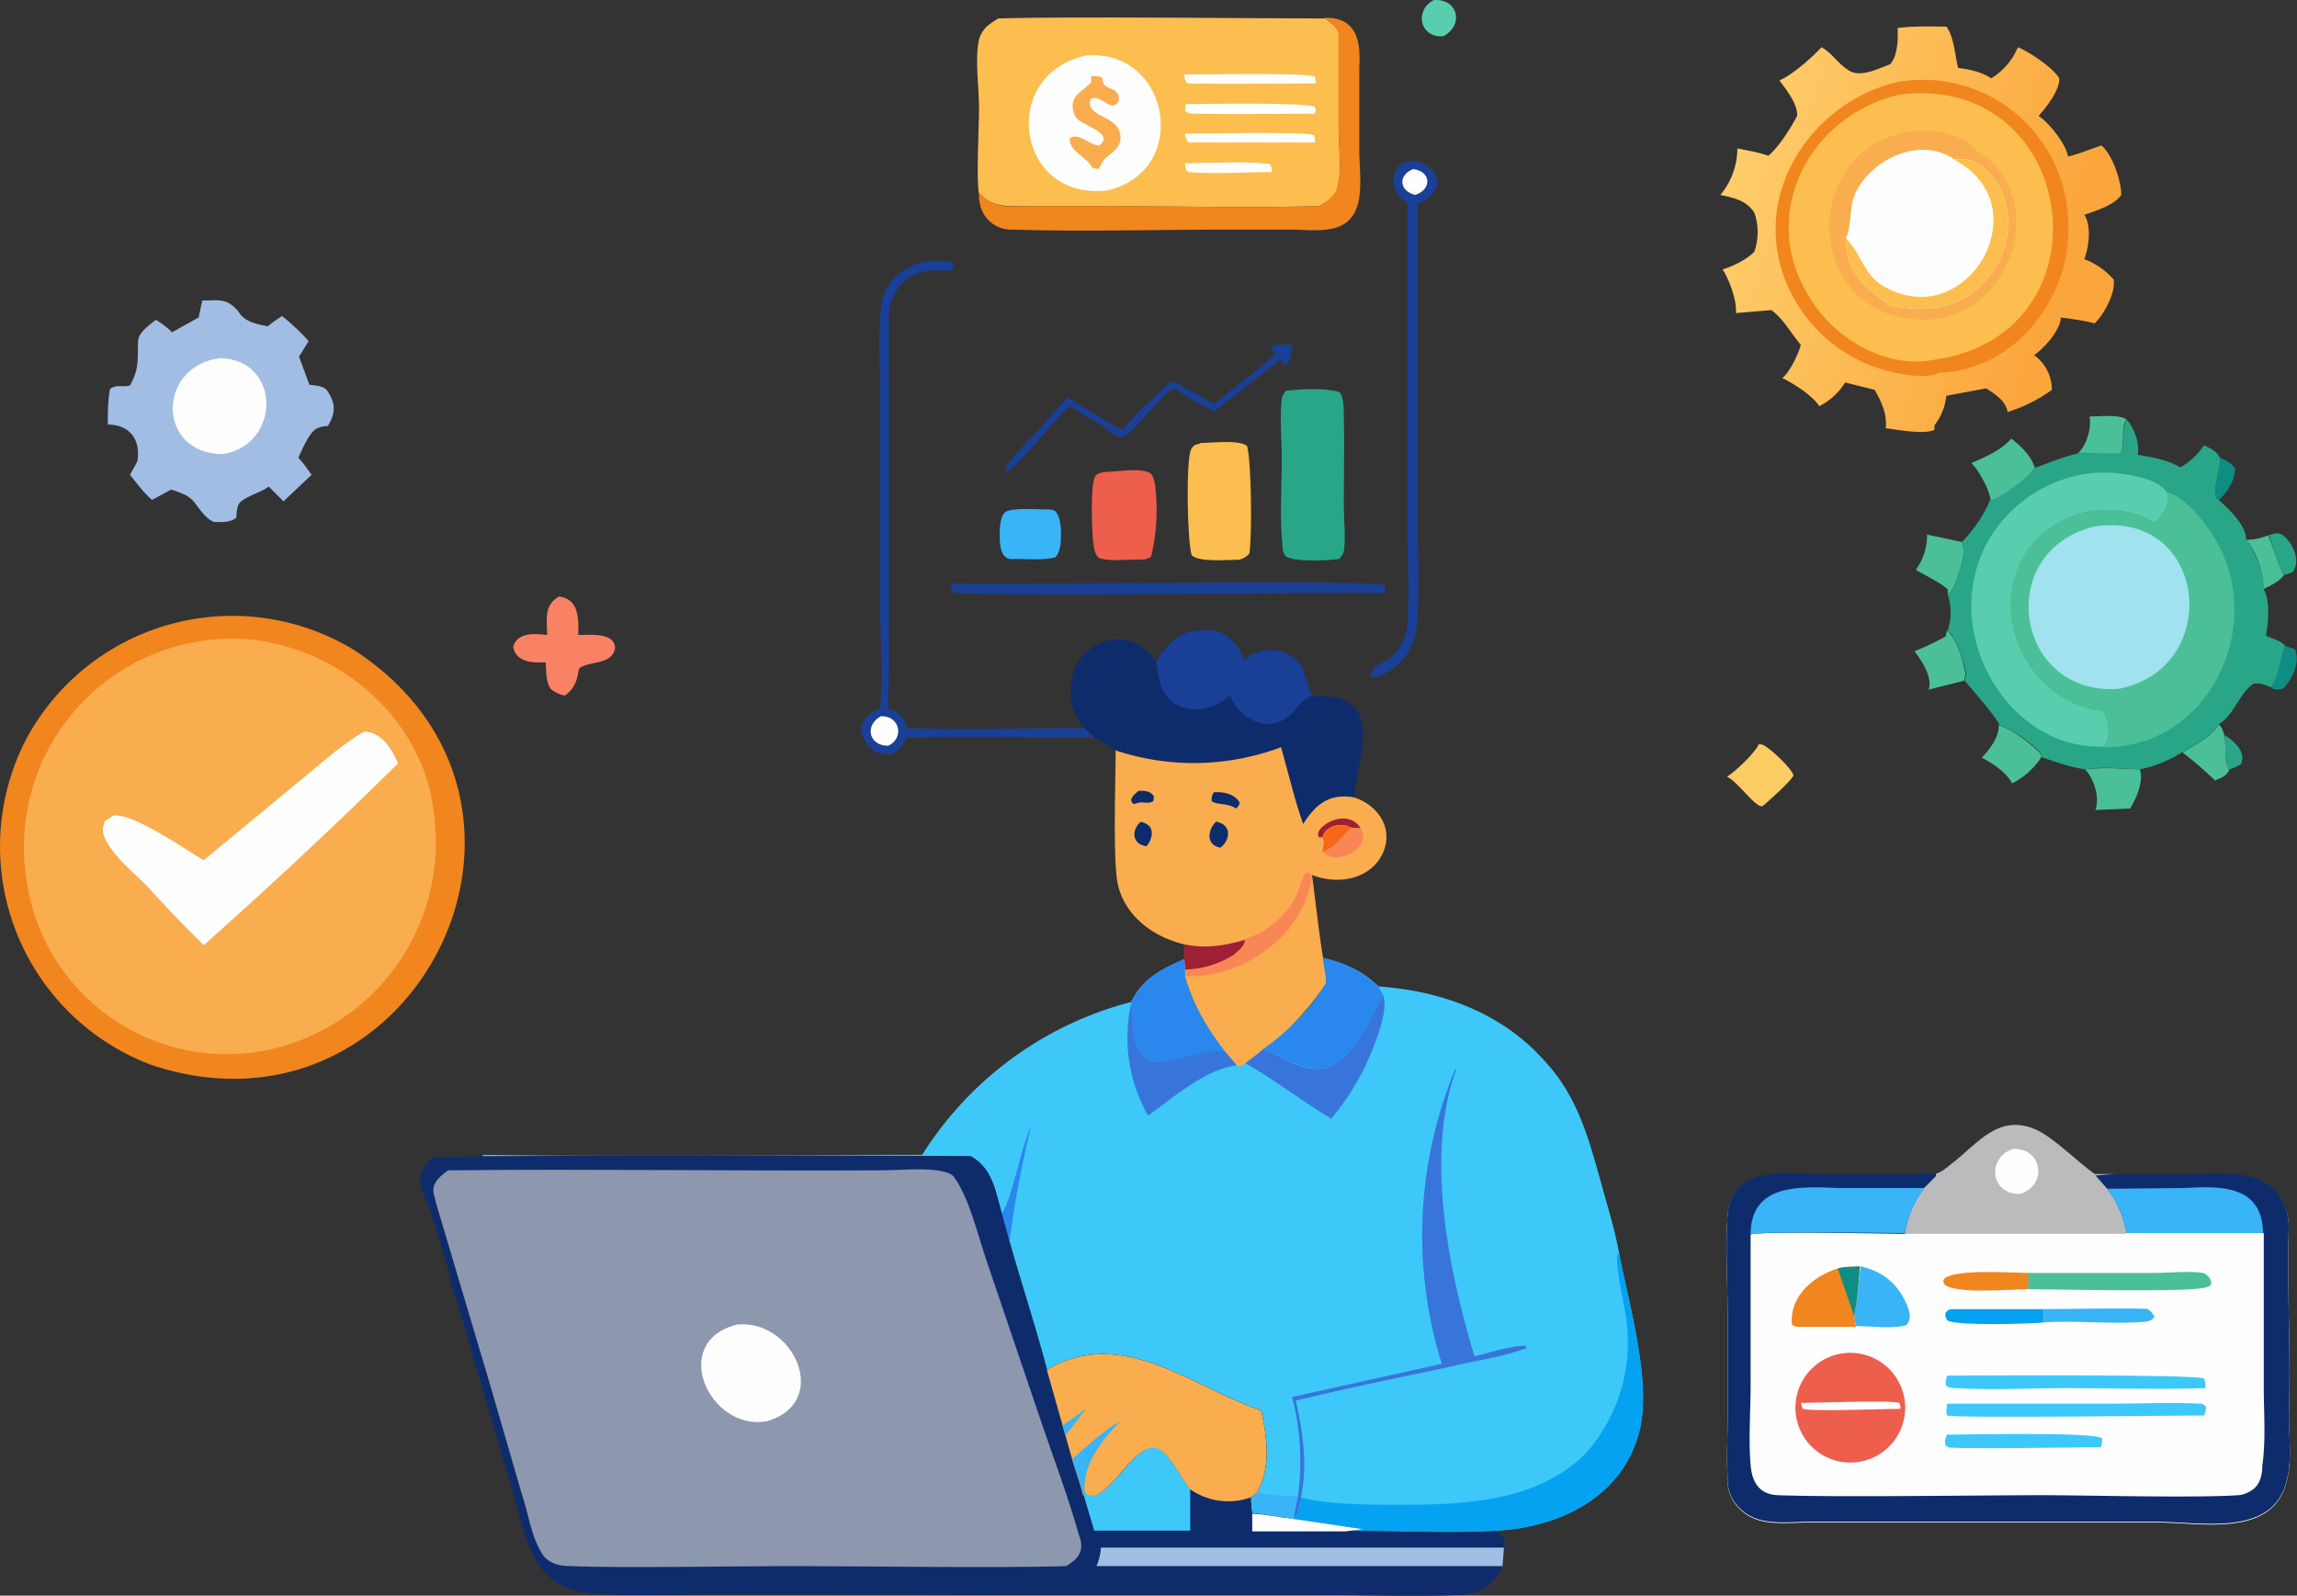 <svg xmlns="http://www.w3.org/2000/svg" data-name="Layer 1" viewBox="0 0 311.1 216.1"><rect x="0" y="0" width="311.1" height="216.1" fill="#333333" stroke="none"/><defs><linearGradient id="a" x1="1492" x2="1255.9" y1="-475.8" y2="-402.3" gradientTransform="matrix(.21 0 0 -.21 -34 -63)" gradientUnits="userSpaceOnUse"><stop offset="0" stop-color="#fba63c"/><stop offset="1" stop-color="#ffd16f"/></linearGradient></defs><path d="M301.2 99.5c1.3.8 3.1 2.3 2.3 4a6 6 0 0 1-1.6.7c-.6-1-.5-3.4-.6-4.7Z" fill="#29a687"/><path d="M300.7 62c1 .5 1.3.5 2 1.4 0 1.7-1 3.3-2.2 4.3l-.3-.2c-.5-1.3.5-3.9.5-5.4Zm8.8 25.5 1.3.4c.8 1.8-.3 3.9-1.5 5.3-.8.3-1 .2-1.7 0 1-1.7 1-4 1.9-5.7Z" fill="#0e8e83"/><path d="M307.2 72.5c.7-.2 1.4-.5 2 0 1.3 1 2.5 3.4 1.3 5l-1.2.4c-.8-1.6-1.4-3.7-2-5.4Z" fill="#29a687"/><path d="M304.2 73.1c1.1 0 2-.2 3-.6.7 1.7 1.3 3.8 2.1 5.4-.6.9-1.8 1.4-2.8 1.9.2-2-1-5.3-2.3-6.7Zm-8.6 28.8c1.6-1 4-2.2 4.9-3.8 1.5 1.4.4 4.5 1.4 6.1-.2.9-1.2 1.2-1.9 1.5a56 56 0 0 0-4.4-3.8ZM283 56.4c1.4 0 4-.3 5 .4-.9 1.4 0 3.2-.9 4.7l-5.7-.1c1.2-1 1.9-3.5 1.6-5Zm-19.3 29c1.4 1.2 2.2 4.2 2.5 5.9l-.2.9-4.8 1.2c.6-1.7-1-4-1.9-5.2a39 39 0 0 0 4.2-2l.2-.8Zm-2.7-13 4.7 1c.7 1.5-.3 3.9-.8 5.4-.3.7-.5 1.2-1.1 1.7v-.7c-1.2-1-2.9-1.8-4.3-2.6l.1-.2a8 8 0 0 0 1.4-4.6Zm9.7 25.8c2 .7 4.1 2.3 5.6 3.8l.2.5a10 10 0 0 1-4 3.6c-.7-1.5-2.8-2.8-4.1-3.5 1-1 2.4-2.8 2.3-4.4Zm11.7 6c2.5-.3 5-.1 7.4 0 .6 1.6-.5 4-1.3 5.3l-4.7.2c.6-1.8-.2-4.2-1.4-5.5ZM267 62.7c1.9-.8 4-1.7 5.4-3.3 1.3 1 2.7 2.3 3.2 4-.8 1.3-4.5 4.1-6 4.4-.1-1.4-1.6-4.1-2.6-5.1Z" fill="#4bbf97"/><path d="M194.2 0c3.3-.2 4.1 3.4 1.3 4.9-3.2.3-4-3.5-1.3-4.9Z" fill="#58ceae"/><path d="M27.4 40.7c2.2 0 3.3-.4 4.9 1.5.8 1.4 2.5 1.7 4 2 .5-.5 1.3-1 1.9-1.4a29 29 0 0 1 3.6 3.4l-1.3 2.1 1.4 3.8c.6.1 1.3.1 1.9.4.6.2 1.1 1.4 1.3 2 .3 1.2-.1 2.2-.7 3.2-.5 0-1 .1-1.4.3-1.1.4-2.1 3-2.6 4 .7.7 1.2 1.5 1.8 2.3l-3.8 3.6-2-2c-1.1.8-2.5 1.1-3.6 1.9-.8.5-.7 1.5-.8 2.3-.8.7-2 .6-3 .6-1.1-.4-2-1.8-2.7-2.7-.8-1-2-1.3-3.1-1.7l-2.6 1.4c-1.2-1-2.1-2.3-3-3.4l1-1.8c.5-2.9-1-5-4-5 0-1.6 0-3.2.3-4.8.8-.7 1.7-.2 2.7-.5 1.3-2.3 1-3.5 1.1-5.9 0-1.3 1.5-2.2 2.4-3 .8.5 1.5 1 2.2 1.7l3.6-2 .5-2.3Z" fill="#a1bde3"/><path d="M29.8 48.5c8.3.2 8.3 11.7.4 13-9 0-9-11.9-.4-13Z" fill="#fefefe"/><path d="M288 56.8c1 1 1.9 3.4 1.5 4.8 2 .3 4.1.7 5.8 1.7a9.2 9.2 0 0 0 3.2-3c.8.4 1.8.8 2.2 1.8 0 1.5-1 4-.5 5.4l.3.2c1.3 1.2 3.6 3.3 3.7 5.2v.2c1.2 1.4 2.5 4.8 2.4 6.7.9 1.7.6 4.5.3 6.3.8.4 2 .6 2.6 1.4-.8 1.8-.8 4-1.9 5.6-1-.4-1.3-.6-2.4-.5-2 1.4-2.5 4.1-4.7 5.5-1 1.6-3.3 2.8-5 3.8a16.7 16.7 0 0 1-5.7 2.3c-2.4-.1-5-.4-7.4 0-2-.3-4-1-6-1.7v-.5a15.9 15.9 0 0 0-5.6-3.8c-.5-1.2-3.7-4.8-4.7-6l.2-1c-.4-1.6-1.2-4.6-2.5-5.8a8 8 0 0 0 0-4.9c.6-.5.8-1 1.1-1.8.5-1.4 1.5-3.8.8-5.3a18 18 0 0 0 3.8-5.6c1.5-.3 5.2-3.1 6-4.4 2-.7 3.8-1.5 6-2h5.6c1-1.5 0-3.2 1-4.6Z" fill="#29a687"/><path d="M284.8 101.1c-11.7.4-20-12.5-17.3-23.3 2-8.8 11.1-15 20-13.6 2 .3 4.8.8 6 2.5.5 1.6-.6 3-1.6 4.1a13.2 13.2 0 0 0-17 3.4c-6.2 8.4-.3 21 10 22.1.7 1.4 1.1 3.5 0 4.8Z" fill="#58ceae"/><path d="M293.5 66.7c1.8.3 4.3 3 5.3 4.5 9 11.7 1.2 30.2-14 30 1.2-1.4.8-3.5 0-4.9-10.2-1.2-16.1-13.7-10-22.1a13.2 13.2 0 0 1 17-3.4c1-1.1 2.2-2.5 1.7-4Z" fill="#4bbf97"/><path d="M283.7 71.3c15.4-2.3 17.5 19.3 3.2 22-14 1-17-18.7-3.2-22Z" fill="#a1e2ef"/><path d="M257 3.8c2.2-.3 4.5-.2 6.6-.2 1 1.2 1.2 4 1.6 5.6 1.6.2 3 .5 4.3 1.3l.2.1a9 9 0 0 0 3.6-4.2c1.5.6 4.8 2.8 5.6 4.2.1 1.6-1.8 4-2.8 5.1 1.5 1 3.7 3.8 4 5.5 1.6-.4 3-1 4.5-1.5 1.5 1.2 2.7 4.8 2.7 6.7-1 1.4-3.3 2.1-5 2.7 1 1.5.6 4.4 0 6a10 10 0 0 1 4 2.8v.2c.1 1.9-1.4 4.5-2.6 5.7-1.5-.4-3.1-.6-4.6-.8v.2c-.2 1.7-2.3 4-3.6 4.9a5.8 5.8 0 0 1 2.4 4.7 20.6 20.6 0 0 1-6 3c-.2-1.5-1.8-2.5-2.9-3.2l-5.4 1a7.7 7.7 0 0 1-1.6 4v.6c-1.4.7-4.9 0-6.6-.2.2-2-.6-3.6-1.5-5.2l-4-1a8.6 8.6 0 0 1-3.5 3.2c-1-1.5-3.4-3-5-3.8 1-.8 2.2-3.3 2.5-4.5-1.3-1.5-2.4-3.6-4-4.7l-4.8.4c.2-1.5-.9-4.6-1.8-5.9 1.5-.5 3.2-1.3 4.3-2.4a8 8 0 0 0 0-5.3c-1.1-1.7-2.8-2-4.6-2.4a9.8 9.8 0 0 0 2.3-6.3c1.4.3 2.8.5 4.2 1 1.5-1.3 3-3.7 3.9-5.4.1-1.6-1.5-3.6-2.4-4.8 1.8-.8 4.3-3 5.7-4.5 1.5.8 2.4 2.5 4 3.3 1.5.7 3.7-.4 5.3-1 1-1.1 1.1-3.4 1-5Z" fill="url(#a)"/><path d="M257 11.1c11.7-2 22.4 6.5 23.1 18.4.8 10.3-6.9 20.7-17.6 21l-.1.1c-2.8 1-8.5-.6-11-2a20.3 20.3 0 0 1-10-11.8c-3.7-11.4 4.3-23 15.6-25.7Z" fill="#f1851e"/><path d="M257.3 12.8c24.3-3 29 32.4 4.8 35.9-6.8 1.4-14-3-17.3-8.9-6.6-11 .3-24.2 12.5-27Z" fill="#fbbe4f"/><path d="M267.6 20.3c11.2 6.9 3.8 25-9 22.8l-.2-.4.2-.4c.7 0 1.5 0 2.1-.5 10 0 15.9-14 6.8-19.8l-.2-.6c.3-.4.3-.6.3-1.1Z" fill="#f9ad4f"/><path d="M255.1 42.3c-10.6-4.7-9.4-21 1.8-24.1 3.3-1 8.3-.6 10.7 2 0 .6 0 .8-.3 1.2l.2.6a4.2 4.2 0 0 0-2.7-.4c-4.5-3-10.5-.5-13.1 3.8-1.5 2.4-.7 4.8-1.7 6.9 0 4 2.1 6.3 5.2 8.5.4.2.3.1.5.5 1.7.3 3.3.6 5 .5-.6.4-1.4.4-2.1.5l-.3.4.3.4c-1.1 0-2.4-.5-3.5-.8Z" fill="#f9ad4f"/><path d="M250 32.3c1-2.1.2-4.5 1.7-6.9 2.6-4.3 8.7-6.8 13-3.8 1.3 0 1.7-.2 2.8.4 6 3.4 5.6 12.3.8 16.6-3.3 3.4-8.2 3.7-12.6 2.7-.2-.4 0-.2-.4-.5-3.2-2.2-5.4-4.5-5.3-8.5Z" fill="#fefefe"/><path d="M264.8 21.6c1.2 0 1.6-.2 2.7.4 6 3.4 5.6 12.3.8 16.6-3.3 3.4-8.2 3.7-12.6 2.7-.2-.4 0-.2-.4-.5-3.2-2.2-5.4-4.5-5.3-8.5 2 1.8 2.3 4.8 5 6.4 11.3 6.7 21.5-10.7 9.8-17Z" fill="#fbbe4f"/><path d="M20.7 144.3A31.6 31.6 0 0 1 3.6 100a31.7 31.7 0 0 1 44.3-12c31.9 20.7 8.4 67.9-27.2 56.3Z" fill="#f1851e"/><path d="M27.4 86.8c14.7-2.3 30 8.7 31.4 23.7a28.7 28.7 0 0 1-24.2 32 27.4 27.4 0 0 1-31.1-24 28.2 28.2 0 0 1 23.9-31.7Z" fill="#f9ad4f"/><path d="M49.3 99.1c2.4 0 3.8 2.4 4.6 4.3A688.6 688.6 0 0 1 27.6 128c-2.7-2.6-5.3-5.4-7.8-8.1-1.8-1.8-4.5-4-5.6-6.4-.4-1-.3-1.4 0-2.3l1.1-.7c2.5-.6 10 4.7 12.3 6l13.3-11c2.6-2.1 5.4-4.7 8.4-6.4ZM262.2 159c.8-.2 1.4-.7 2-1.2 3.7-2.8 6.5-7.1 11.8-4.6 2.5 1.3 5.3 4.2 7.7 5.9h13.5c5.7-.3 12.3-.4 12.8 7-.3 8.4.3 17 0 25.5 0 2.7.4 6-.2 8.6-1.7 8.4-11.9 5.9-18.1 6H245c-3 0-6.6.6-9-1.5a5.3 5.3 0 0 1-2-4.5c-.2-2.7 0-5.4 0-8.1v-14c0-3.7-.4-11.1.1-14.4 1.2-5.7 8-4.7 12.4-4.6h15.6Z" fill="#fefefe"/><path d="M274.7 174.6c-2.5 0-9.6.7-11.3-.6-.2-.4-.3-.4-.1-.8 1.5-1.4 9.1-.8 11.5-.8l-.1 2.2Z" fill="#f1851e"/><path d="M276.9 179.1c-2 .2-12.2.5-13.2-.3-.2-.5-.3-.5-.2-1 .3-.4.5-.5 1-.5h12.3v1.8Z" fill="#05a2f1"/><path d="M276.8 177.3c1.8 0 13.2-.2 14.1 0l.6.5v.4l.1-.3.2.4c-.3.5-.6.6-1.2.7-4.5.4-9.2-.2-13.8.1v-1.8Z" fill="#38b4f7"/><path d="M263.7 194.3c2.7 0 20-.4 21 .5 0 .6 0 .7-.2 1.2-2.2 0-20 .3-20.7 0l-.3-.3c-.2-.5 0-.9.2-1.4Z" fill="#3dc8f9"/><path d="M252 171.5c2.2.5 4.1 1.6 5.4 3.6.7 1.1 2 3.4.7 4.4-1.8.5-4.8.1-6.7.1l-.3-1.4c.5-2.1.6-4.5.9-6.7Z" fill="#38b4f7"/><path d="M274.8 172.4h16.9c2 0 4.8-.3 6.7 0 .5.2 1 .7 1.1 1.3-.1.4-.1.5-.6.6-1.5.8-20.8.3-24.2.3v-2.2Z" fill="#4bbf97"/><path d="M263.7 190.1h23c3.6 0 7.6-.2 11.3 0 .3 0 .4.1.7.3.2.5 0 .8-.2 1.3-3.1 0-33.8.4-34.8 0-.2-.7 0-1 0-1.6Z" fill="#3dc8f9"/><path d="M248.9 171.8c1-.3 2-.2 3-.3-.2 2.2-.3 4.6-.8 6.7l.3 1.5h-7.5c-.5 0-.8 0-1.2-.3-.4-3.8 2.9-6.6 6.2-7.6Z" fill="#f1851e"/><path d="M248.9 171.8c1-.3 2-.2 3-.3-.2 2.2-.3 4.6-.8 6.7l-2.2-6.4Z" fill="#0e8e83"/><path d="M263.7 186.3c3.6 0 33.8-.2 34.8.4.2.5.2.8.2 1.3-6.3.2-12.5 0-18.8 0-5 0-10 .3-15 0-.5 0-.8 0-1.3-.3-.2-.5 0-.8.1-1.4Z" fill="#3dc8f9"/><path d="M249.5 183.3a7.4 7.4 0 0 1 2.2 14.7 7.4 7.4 0 0 1-2.2-14.7Z" fill="#ed5e4d"/><path d="M244 190c1.6 0 12.4-.4 13.2 0 .2.1.2.6.2.8-1.7 0-12.4.4-13.2 0-.2-.2-.2-.6-.3-.9Z" fill="#fefefe"/><path d="M262.2 159c.8-.3 1.4-.8 2-1.3 3.7-2.8 6.5-7.1 11.8-4.6 2.5 1.3 5.3 4.2 7.7 5.9h2.8l-2.7.2 1.6 1.7c1.5 2 2.1 3.7 2.6 6.2h-30c.4-2.5 1.2-4.1 2.6-6.2l1.6-1.6v-.4Z" fill="#bbbabc"/><path d="M272.6 155.6c4-.2 4.8 4.9 1 6.1-4 .1-4.6-4.8-1-6.1Z" fill="#fefefe"/><path d="M262.2 159v.3l-1.6 1.6c-1.4 2-2.2 3.7-2.6 6.2-2.7 0-19.7-.4-20.9.1v20.4c0 3.6-.3 7.3 0 10.8.2 2.4 1.2 4 3.7 4.1 8.1.3 27.3 0 35.7 0 6.4 0 20.5.4 26.7 0a4 4 0 0 0 2.2-1c.8-.8 1-2 1-3 .5-3.4.2-7.2.2-10.6V167H288c-.5-2.4-1.1-4-2.6-6l-1.6-1.8 2.7-.2h10.7c5.7-.3 12.3-.4 12.8 7-.3 8.4.3 17 0 25.5 0 2.7.4 6-.2 8.6-1.7 8.4-11.9 5.9-18.1 6H245c-3 0-6.6.6-9-1.5a5.3 5.3 0 0 1-2-4.5c-.2-2.7 0-5.4 0-8.1v-14c0-3.7-.4-11.1.1-14.4 1.2-5.7 8-4.7 12.4-4.6h15.6Z" fill="#0e2c6b"/><path d="m285.4 161 10.4-.1c5-.3 10.6-.4 10.7 6.1H288c-.5-2.4-1.1-4-2.6-6Zm-48.3 6.2c0-7 6.8-6.5 12-6.3h11.5c-1.4 2-2.2 3.7-2.6 6.1-2.7 0-19.7-.3-20.9.2Z" fill="#38b4f7"/><path d="M122.7 100c-2.4 5.9-10-1.9-3.5-4h1.3c1.2.4 2.1 1.3 2.3 2.6-.1.5-.2.8-.1 1.3Z" fill="#193f97"/><path d="M119.3 97c2.6-.1 3.2 3 1 4-2.7 0-3.2-2.8-1-4Z" fill="#fefefe"/><path d="m147 98.7 1.3 1.2c-8.5 0-17.1-.2-25.6 0v-1.3c8.1.3 16.2 0 24.3 0Z" fill="#193f97"/><path d="M75.7 80.8c2.7.3 2.7 3 2.6 5.2 1.5 0 5-.4 5 1.8-.4 2.3-3.6 1.7-4.8 2.7-.3.2 0 2.3-2 3.7a4 4 0 0 1-1.9-.9c-.7-1-.6-2.4-.7-3.6-1.8.1-4 0-4.4-2.1.6-2 2.9-1.8 4.6-1.6 0-2-.5-4 1.6-5.2Z" fill="#fa8264"/><path d="M238.2 100.8c.3 0 .5 0 .8.2 1 .6 3.6 3 3.9 4-.1.6-3.6 3.7-4.2 4.2h-.1c-1 0-3.3-3.4-4.7-4 1.1-.7 3.8-3.2 4.3-4.4Z" fill="#fbcc62"/><path d="M119.2 96c.4-4.7 0-9.7 0-14.3V53.9c0-3.5-.4-10.1.3-13.3a6.4 6.4 0 0 1 2.2-3.5c1.8-1.5 4.3-2 6.6-1.7.4 0 .5 0 .7.2.2.5.2.5 0 .9-1 .4-2.3 0-3.3.2-3.2.2-5.4 3.3-5.3 6.4V91c0 1.5-.2 3.5 0 5h-1.2Zm71.4-68.6a3 3 0 0 1-1.5-1.4c-.7-1.2-.4-3.3 1-4 1.6-.7 3.7.3 4.4 1.9.7 1.7-1 3.2-2.5 3.7v43c0 4.2.4 11.7-.3 15.4a8 8 0 0 1-5.6 5.8l-.4-.1c0-.3-.2-.3 0-.6.9-1.8 3.3-1.1 4.8-5.5.5-4 .1-10.4.1-14.6V27.4Z" fill="#193f97"/><path d="M191.4 22.9c2.4.3 2.6 2.7.3 3.5-2.2-.5-2.4-2.7-.3-3.5Z" fill="#fefefe"/><path d="M179.5 2.4c4.3 0 4.8 3.2 4.6 6.7v11.2c0 2 .3 4.4 0 6.4-.7 4.9-4.7 4.6-8.6 4.4h-9.8c-9.4 0-19 .3-28.5 0-2.7.1-4.7-2-4.6-4.8l.1-.3c1.6 2.4 4.7 2 7.1 1.9h9.1c9.9 0 20 .3 29.8 0a5 5 0 0 0 2.4-2.6c.7-2.3.2-5.2.2-7.6V4.5c-.5-1-1-1.5-1.8-2Z" fill="#f1851e"/><path d="M161 85.6c1.4-.3 2.7-.4 4.2 0a6 6 0 0 1 3.3 3.8c2.2-2 5.8-1.8 7.6.6.6.8 1.4 4 1.4 4 .3.2 1 .3 1.3.3 8.8 0 5.1 8.1 4.6 13.7-3.3-.6-5.2 1-6.9 3.6-1.2-3.4-2-7-3-10.4-7.1 2.5-15.3 3-22.4.4l-2.8-1.7-1.3-1.2c-2.9-3-2.7-8.6.9-11a6 6 0 0 1 8.7 2 8 8 0 0 1 4.3-4.1Z" fill="#0e2c6b"/><path d="M161 85.6c1.4-.3 2.7-.4 4.2 0a6 6 0 0 1 3.3 3.8c2.2-2 5.8-1.8 7.6.6.6.8 1.4 4 1.4 4 .3.2 1 .3 1.3.3h-1.4c-2.3 1.3-2.1 3.5-6 3.8a6.3 6.3 0 0 1-4.8-3.9c-2 1.8-5.2 2.6-7.6 1-2-1.4-2-3.3-2.4-5.4a8 8 0 0 1 4.3-4.2Z" fill="#193f97"/><path d="M151 101.6a33.6 33.6 0 0 0 22.5-.4c1 3.5 1.8 7 3 10.4 1.7-2.7 3.6-4.2 6.9-3.6 3.2 1 5.4 4.2 3.9 7.5-1.6 3.6-6.1 4.4-9.6 3 .5 3.8.9 7.6 1.5 11.3l.5 3.3a41 41 0 0 1-11.7 11.4c-.2 0-.4 0-.5-.2l-1.7-2a29 29 0 0 1-5.3-10l-.1-2.4v-2c-4.2-1-8-3.8-9-8.1-.7-3.3-.3-14-.3-18.2Z" fill="#f9ad4f"/><path d="M154.3 107.1c.7 0 1.6 0 2 .8l-.1.6c-.5.3-.7.2-1.3.2-.4-.1-1 .1-1.3.2-.4-.2-.3-.2-.4-.6.2-.6.6-.8 1-1.2Zm10.1.2c1.3-.1 2.8.2 3.5 1.4-.1.5-.2.5-.5.8-1.2-.8-2.4-.4-3.3-1 0-.6 0-.7.3-1.2Z" fill="#0e2c6b"/><path d="M179.1 113.4h-.5l-.1-.4c.1-.5.3-.8.7-1.1 1.5-1.3 4-1.6 5.1.3l-1.3-.1c-1.3-.8-3.5-.3-3.9 1.3Z" fill="#9e2034"/><path d="M154.5 111.3c1.9.4 1.8 2 .8 3.3-2-.2-2.1-2.2-.8-3.3Zm10.3 0c2 .4 1.9 2.4.5 3.5-2-.3-1.8-2.5-.5-3.6Z" fill="#0e2c6b"/><path d="M179.1 113.4c.4-1.6 2.6-2 4-1.3-1.3 1-2.3 3-4 3.2.1-.7.4-1.2 0-1.9Z" fill="#f7661b"/><path d="M184.3 112.2c1.7 2.6-3.5 5.3-5.2 3.1 1.7-.3 2.7-2.2 4-3.2l1.2.1Zm-15.7 15c3-1 5.8-3.2 7.1-6.2.3-.6.7-2.4 1.2-2.8h.5c.3.3.3.4.2 1-1.2 7.6-9.5 13.4-17 13l-.2-2.3v-2c2.9.6 5.4.2 8.2-.7Z" fill="#f98756"/><path d="M168.6 127.3c0 .8-.9 1.5-1.5 2a12.8 12.8 0 0 1-6.6 2l-.1-1.4v-2c2.9.6 5.4.2 8.2-.6Z" fill="#9e2034"/><path d="M135.1 2.5c10.2-.3 34 0 44.4 0 .8.6 1.4 1 1.8 2v13.2c0 2.5.5 5.3-.2 7.7-.3 1.1-1.3 1.9-2.4 2.5-9.9.3-19.9 0-29.8 0h-9c-2.5 0-5.5.5-7.2-1.8l-.1.2c-.4-1.8 0-9.3 0-11.6 0-2.9-.6-6.7 0-9.4.5-1.5 1.3-2 2.6-2.8Z" fill="#fbbe4f"/><path d="M160.5 22.1c3.7 0 7.7-.3 11.4.1.4.4.3.6.4 1.1-3.7 0-7.7.3-11.4 0-.4-.4-.3-.6-.4-1.1Zm-.1-4c2 0 16.7-.3 17.5.2.2 0 .2.7.2 1H161c-.4-.4-.4-.7-.5-1.1Zm0-8c2.5 0 16.9-.3 17.7.3l.1.9c-5.8 0-11.6.1-17.4 0-.4-.4-.3-.7-.4-1.2Zm.2 4c2.3 0 16.6-.3 17.5.4.2.5.1.4-.1.9-5.4 0-10.8.1-16.1 0-.5 0-1 0-1.4-.4l.1-.8Zm-13.4-6.6c11.4-.8 14.1 15.8 2.7 18.3-12.3 1.4-14.7-15.8-2.7-18.3Z" fill="#fefefe"/><path d="M147.8 10.3c.5 0 1 0 1.5.2 0 1.7 1.3 1.1 2.1 2.2.2.5.2.7 0 1.2-1 1.2-2-.8-3.4-.6-.3 0-.2.1-.4.4-.2 2 3 2 3.9 3.8 1.2 2.8-2 3.4-2.3 4.7l-.4.7-.9-.2c-.6-1.4-3.2-2.2-3-4 1.3-.8 2.6 1 4 1 2.1-1.7-2.2-2.6-3.1-3.7-.4-.5-.6-1.4-.5-2 .2-1.2 1.3-1.7 2-2.4.6-.4.5-.7.5-1.3Z" fill="#f9ad4f"/><path d="M172.7 48c-.3-.4-.5-.5-.5-1 .7-.5 2-.3 2.9-.3-.2.9-.3 2-.8 2.6l-.4.1-.5-.7-.7-.8Z" fill="#193f97"/><path d="m172.7 48 .7.7-8.9 7c-1.7-.9-3.7-1.8-5.2-3h-.7a307 307 0 0 0-5.6 5.9c-.4.3-.6.5-1 .6-.9 0-1.6-.7-2.2-1.2l-5-3c-1.1 1.2-2.3 2.4-3.3 3.7-1 1-4.3 5-5.2 5.2l-.1-.3c.2-1.2 3.4-4.2 4.3-5.2a138 138 0 0 1 4.1-4.6l5.7 3.5c.6.4 1.2.8 1.9.8 1.6-2.2 4.3-4.4 6.3-6.4.7 0 1 .2 1.5.6 1.5.6 3 1.6 4.4 2.4 2.8-2.2 5.7-4.4 8.3-6.7Z" fill="#193f97"/><path d="M141.7 69c.6 0 .9 0 1.3.3.6.8.7 2 .7 3s0 2.4-.8 3.2c-1.7.4-3.7.2-5.5.2-1.8.3-2-1.7-2-3 0-1 0-2.6.7-3.3.8-.7 4.4-.4 5.6-.4Z" fill="#38b4f7"/><path d="M128.8 79c6.4.3 58.1-.6 58.8.3v1c-10.6-.1-48.7.5-58.4 0-.4-.5-.4-.7-.4-1.3Z" fill="#193f97"/><path d="M149.8 63.9c1.6 0 4.7-.6 6 .2.4.3.5 1 .6 1.3a27 27 0 0 1-.5 10c-.5.3-.6.3-1.2.4-1.9-.1-4 .3-5.8-.2-.6-.4-.7-1.3-.8-1.9-.2-1.3-.5-8.3.3-9.3.4-.4.9-.4 1.4-.5Z" fill="#ed5e4d"/><path d="M162.5 60c1.5 0 5.3-.5 6.4.4.6 2 .7 12.4.3 14.6-.4.4-.7.6-1.3.8-1.5 0-5.5.4-6.5-.6-.6-1.8-.8-12.7-.1-14.3.3-.6.6-.7 1.2-.8Z" fill="#fbbe4f"/><path d="M174.2 52.9c2-.2 5.3-.4 7.2.2.6.6.6 2.2.6 3 .1 4.1 0 8.2 0 12.3 0 2 .3 4.4 0 6.3-.1.4-.4.7-.6 1-1.4.2-6.1.5-7.3-.4-.3-.3-.4-1-.4-1.4-.4-3.8-.1-8-.1-11.8 0-2.6-.3-5.5 0-8.1.1-.5.3-.8.6-1.1Z" fill="#29a687"/><path d="M179.2 129.8c3 .6 5.3 1.7 7.5 3.8 8.6.6 16.8 3.6 22.6 10.2 4.6 5 6 10.9 7.8 17.3.8 2.9 1.7 5.8 2.2 8.7 1.3 6.8 4.6 18 2.6 24.5-2.4 8.6-10.9 12.6-19.3 13-6.7.4-13.6 0-20.4 0l2.4-.2-9.5-1.4-5.5-.8-.2-2 .8-.7c2-3.5 1.4-7.5.6-11.2-9.5-3.1-18.6-11.5-29-5.5-1.5-5.7-3.4-11.5-5-17.2l-1.1-3.9c-.9-3-1.2-6-4.2-7.8-14-.2-51.6 0-66.1 0v-.2c19.8.3 39.6 0 59.5 0a47.5 47.5 0 0 1 28.3-20.7c1.6-3.2 4-4.4 7.2-5.8l.1 2.4c1 3.7 3 6.9 5.3 10l1.7 2 .5.2c4.2-3.2 9-6.7 11.7-11.4l-.5-3.3Z" fill="#3dc8f9"/><path d="M139.7 152.3c-1.3 5.3-2.3 10.6-3 16-.2-1.3-.7-2.6-1-3.9 1.5-2.5 2.5-8.8 4-12Z" fill="#2987ed"/><path d="M170.2 202.2c1.9.2 3.8.5 5.6.4l-.7 3c-1.8 0-3.7-.5-5.5-.6l-.2-2.2.8-.6Z" fill="#38b4f7"/><path d="M153.2 135.9c.5 2.4-.2 5.8 2.1 7.5.8.5 1.8.5 2.7.3 2.8-.5 4.7-1.5 7.8-1.4l1.7 2c-4.1.4-8.8 4.5-12 6.8a21.4 21.4 0 0 1-2.3-15.2Zm34.1-1.2c.9 2.3-1.3 7.2-2.3 9.5a35 35 0 0 1-4.7 7.3c-4-2.4-7.6-5.2-11.6-7.5l2.3-1.8c2.8.7 5.7 3.4 8.9 2.3 3.3-1.1 6-6.9 7.4-9.8Z" fill="#3875da"/><path d="M153.2 135.7c1.6-3.2 4-4.4 7.2-5.8l.1 2.4c1 3.7 3 6.9 5.3 10-3.1 0-5 .9-7.8 1.5-1 .1-1.9.1-2.7-.4-2.3-1.7-1.6-5-2.1-7.5v-.2Zm26-6c3 .7 5.3 1.9 7.5 4l.6 1c-1.4 3-4.1 8.7-7.4 9.8-3.2 1-6-1.6-9-2.3a29 29 0 0 0 8.7-9.1c0-1.1-.3-2.2-.4-3.3Z" fill="#2987ed"/><path d="M195.3 184.8a58.6 58.6 0 0 1 1.8-40h.1v-.2.3c-4.2 11.7-1 27.1 2.5 38.8 1.7-.4 5.4-1.6 7-1.4v.3c-2.9 1.1-6.4 1.6-9.4 2.3-7.3 1.6-14.6 3-21.8 4.8 1 4.3 1.6 8.8.7 13.1-.2.8-.2 2.4-1 2.7l.6-2.9a35 35 0 0 0-.8-13.4l20.3-4.5Z" fill="#3875da"/><path d="M176.2 202.8c3.4 1 9.8 1 13.3 1 8.8 0 18.8-.4 25.3-7a22.6 22.6 0 0 0 5.5-17.8c-.4-3-1.3-6.1-1.3-9l.3-.2c1.3 6.8 4.6 18 2.6 24.5-2.4 8.6-10.9 12.6-19.3 13-6.7.4-13.6 0-20.4 0l2.4-.1-9.5-1.5v-.1c.9-.4 1-2 1-2.8Z" fill="#05a2f1"/><path d="M203.8 208.7v1l-.3 2.4c-.6 1.3-1.2 2-2.4 3-1 .4-1.8.8-3 .9-6.7.3-14 0-20.7 0h-38.6l-39.2-.1c-6.1 0-12.3.3-18.4 0-1.7 0-3.1-.4-4.7-1-4.8-2.2-5.6-7.8-6.9-12.4l-5.6-19c-.8-3.2-1.9-6.4-2.9-9.6-.3-2.2-2.5-9.1-3.4-11.4-1.3-2.2-1-4.2 1-5.8 23.3-.3 49.5-.2 72.8-.1 3 1.7 3.3 4.7 4.2 7.8.3 1.3.8 2.6 1 3.9 1.7 5.7 3.6 11.5 5.1 17.2 10.4-6 19.5 2.4 29 5.5.8 3.6 1.4 7.7-.6 11.2l-.8.6c0 .7 0 1.5.2 2.1l5.5.8 9.5 1.4-2.4.3c6.7-.1 13.6.3 20.4 0 .4.3 1.1.8 1.2 1.3Z" fill="#0e2c6b"/><path d="M169.6 205c1.8.1 3.7.5 5.5.7l9.5 1.4-2.4.3h-12.6V205Z" fill="#fefefe"/><path d="M147 202c2.7 2.9 6.9-7.9 10.2-5.7 1.3 1 2.9 4 4 5.4v5.6h-13l-1.4-4.7.1-.5Z" fill="#3dc8f9"/><path d="M149 209.6h54.7l-.2 2.5h-55a7 7 0 0 0 .6-2.5Z" fill="#a1bde3"/><path d="M141.8 185.5c10.4-6 19.5 2.4 29 5.5.8 3.6 1.4 7.7-.6 11.2l-.8.6a9 9 0 0 1-8.2-1.1c-1.1-1.3-2.7-4.5-4-5.3-3.4-2.3-7.5 8.5-10.3 5.7l-.2.5c-.4-1.7-1-3.3-1.5-5l-3.4-12Z" fill="#f9ad4f"/><path d="m144 193 3.1-2.2-2.8 3.6-.4-1.4Zm7.8-.6c-2.5 2.6-5.2 5.8-4.9 9.7l-.1.5-1.6-5c2.1-1.8 4.2-3.8 6.6-5.2Z" fill="#38b4f7"/><path d="M60.8 158.5c19.2-.2 39 .1 58.3 0 2.5 0 5.3-.3 7.8 0 .6.1 1.9.3 2.3.9 2 2.7 3.2 7.7 4.3 11l7.6 22.4c1.7 5 3.6 10 5 15 .8 2 .2 3.2-1.7 4.3-8.4.3-28.7 0-37.4 0-7.1 0-23 .3-29.8 0-1.4 0-2.7-.3-3.6-1.4-1.7-2.5-2-5.7-3-8.6l-4-13.8-7.5-25.2c-.1-.6-.5-1.5-.4-2.2.2-1.1 1.2-1.8 2-2.4Z" fill="#8d97ae"/><path d="M99.7 179.4c7.8-.9 13 10.6 4.1 13.1-7.8 1.3-13.2-10.8-4-13.1Z" fill="#fefefe"/></svg>